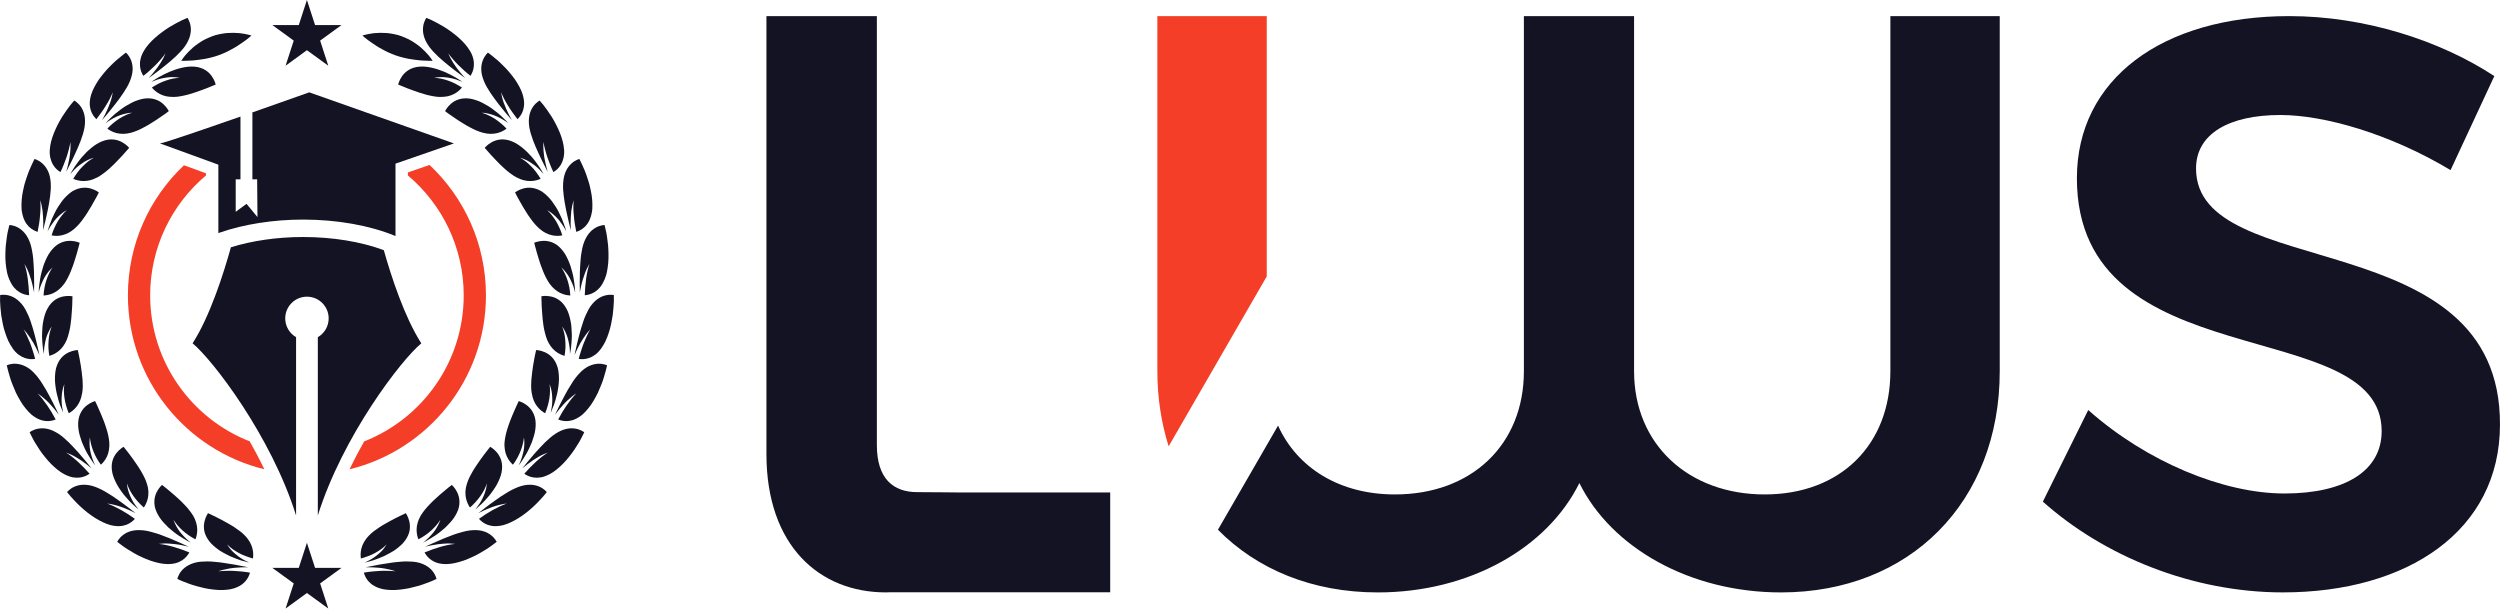 <svg xmlns="http://www.w3.org/2000/svg" id="Layer_2" data-name="Layer 2" width="846.06" height="205.94" viewBox="0 0 846.06 205.94"><defs><style>      .cls-1 {        fill: #f43e28;      }      .cls-2 {        fill: #131323;      }    </style></defs><g id="Layer_1-2" data-name="Layer 1"><g><g><g><path class="cls-2" d="m135.97,12.29c.85.32,1.66.68,2.43,1.06.39.19.75.4,1.11.62.35.22.69.44,1.03.67.66.45,1.27.91,1.82,1.37.54.48,1.03.94,1.47,1.38.87.88,1.53,1.66,1.95,2.26.43.58.64.93.64.93,0,0-.41.02-1.12,0-.7-.03-1.73-.04-2.93-.13-.6-.05-1.24-.12-1.92-.22-.68-.08-1.4-.18-2.14-.32-.37-.07-.74-.15-1.12-.24-.38-.09-.76-.19-1.15-.28-.78-.19-1.57-.43-2.36-.73-.78-.31-1.56-.59-2.28-.93-.73-.33-1.42-.71-2.07-1.07-1.33-.69-2.49-1.47-3.48-2.16-1.99-1.33-3.21-2.48-3.21-2.48,0,0,1.55-.51,4.03-.81,1.23-.12,2.69-.14,4.29-.03.79.07,1.61.21,2.45.38.84.18,1.71.38,2.56.72Z"></path><g><path class="cls-2" d="m148.84,32.81c1,.01,1.87-.06,2.67-.23.79-.17,1.5-.44,2.12-.76,1.24-.64,2.13-1.48,2.71-2.2-1.53-.96-3.09-1.81-4.71-2.34-.8-.27-1.59-.52-2.38-.67-.79-.15-1.57-.24-2.31-.27.49-.1,1.02-.17,1.58-.21.61-.04,1.26-.06,1.9,0,.64.06,1.31.15,1.98.28.67.14,1.38.29,2.05.52.68.23,1.37.49,2.06.78-.55-.37-1.37-.93-2.4-1.54-1.05-.57-2.27-1.24-3.61-1.82-2.7-1.14-5.82-2-8.45-1.8-3.18.22-4.99,1.82-6.01,3.27-1.02,1.46-1.29,2.8-1.29,2.8,0,0,.52.24,1.4.57.86.37,2.07.86,3.46,1.35,1.36.54,2.95,1.01,4.52,1.48.79.22,1.61.38,2.39.53.78.15,1.57.25,2.33.26Z"></path><path class="cls-2" d="m159.05,17.2c.6.98.94,1.93,1.14,2.8.2.87.24,1.66.17,2.37-.12,1.42-.65,2.53-1.14,3.3-1.51-1.16-2.88-2.46-4.17-3.71-.64-.63-1.23-1.32-1.8-1.96-.57-.65-1.09-1.31-1.56-1.98.19.5.43,1.01.7,1.54.3.58.65,1.13,1.01,1.73.36.59.76,1.17,1.18,1.74.42.58.89,1.12,1.36,1.71.47.58.96,1.15,1.48,1.71-.55-.39-1.36-1-2.32-1.74-.99-.71-2.1-1.6-3.27-2.54-2.35-1.87-4.86-4.07-6.54-6.31-2.02-2.74-2.34-5.15-2.08-6.93.25-1.78,1.08-2.89,1.08-2.89,0,0,.7.28,1.82.79,1.11.54,2.62,1.33,4.26,2.32,3.25,2.04,6.9,4.98,8.68,8.08Z"></path></g><g><path class="cls-2" d="m163.41,44.92c3.81,1.03,6.55-.24,8.01-1.39-1.21-1.33-2.64-2.43-4.03-3.38-.72-.45-1.46-.84-2.18-1.18-.73-.33-1.44-.62-2.18-.81.51,0,1.04.05,1.58.16,1.19.22,2.46.6,3.72,1.17.62.29,1.24.62,1.87.99.62.37,1.26.76,1.84,1.22-.42-.51-1.13-1.21-2-2.03-.44-.41-.9-.86-1.43-1.29-.53-.43-1.09-.87-1.68-1.31-1.15-.89-2.49-1.67-3.81-2.34-.65-.34-1.34-.61-2.02-.83-.67-.23-1.34-.4-1.98-.51-.78-.14-1.52-.14-2.18-.09-.67.06-1.27.19-1.81.37-1.09.36-1.94.93-2.6,1.51-1.33,1.19-1.9,2.43-1.9,2.43,0,0,.12.08.32.25.21.16.51.39.89.66.38.27.84.6,1.37.94.52.35,1.08.76,1.7,1.16,1.26.78,2.61,1.7,4.09,2.45.73.39,1.45.77,2.19,1.08.74.31,1.5.57,2.22.78Z"></path><path class="cls-2" d="m176.9,32.05c1.35,4.42-.46,7.02-1.77,8.29-1.15-1.52-2.28-3.01-3.2-4.58-.48-.77-.93-1.53-1.32-2.3-.4-.77-.73-1.55-1.05-2.29.08.52.2,1.07.34,1.66.3,1.28.78,2.56,1.35,3.87.27.66.58,1.33.91,1.99.33.66.71,1.31,1.07,1.99-.42-.53-1.11-1.27-1.88-2.21-.38-.47-.8-.99-1.24-1.53-.45-.53-.9-1.1-1.36-1.7-.9-1.21-1.89-2.44-2.73-3.75-.42-.66-.84-1.3-1.21-1.94-.37-.65-.7-1.3-.97-1.95-.32-.8-.58-1.51-.73-2.2-.16-.69-.23-1.34-.24-1.94-.02-1.21.21-2.25.55-3.09.65-1.67,1.71-2.56,1.71-2.56,0,0,.16.1.43.31.27.21.66.51,1.14.9.48.38,1.04.85,1.67,1.38.62.53,1.26,1.17,1.94,1.84,1.38,1.32,2.74,2.97,3.95,4.63.59.85,1.11,1.73,1.57,2.6.46.87.84,1.72,1.09,2.59Z"></path></g><g><path class="cls-2" d="m174.83,60.04c.44.23.88.42,1.29.58.41.17.81.29,1.21.39.79.2,1.54.27,2.23.26,1.39-.02,2.57-.38,3.41-.76-.94-1.54-1.97-2.99-3.19-4.19-.6-.6-1.19-1.17-1.83-1.66-.65-.48-1.3-.91-1.95-1.27.48.13.99.3,1.5.52.56.24,1.16.51,1.7.85.55.34,1.1.72,1.65,1.14.54.42,1.1.87,1.61,1.38.51.51,1.01,1.05,1.5,1.62-.33-.58-.81-1.45-1.46-2.44-.34-.49-.71-1.02-1.12-1.57-.2-.27-.41-.55-.63-.83-.21-.28-.44-.56-.69-.84-1.92-2.22-4.32-4.37-6.78-5.36-2.95-1.22-5.28-.59-6.84.25-1.56.85-2.4,1.93-2.4,1.93,0,0,.36.45,1,1.14.62.71,1.47,1.69,2.51,2.74.5.54,1.03,1.11,1.61,1.66.29.28.6.55.88.83.29.28.59.56.9.84.61.55,1.27,1.05,1.91,1.53.64.48,1.29.92,1.97,1.27Z"></path><path class="cls-2" d="m190.9,50.57c.04.58.06,1.1,0,1.61-.04.5-.12.97-.23,1.41-.21.86-.52,1.59-.89,2.2-.74,1.22-1.7,1.98-2.49,2.45-.84-1.7-1.49-3.48-2.1-5.18-.29-.86-.52-1.72-.74-2.55-.22-.83-.4-1.66-.52-2.46-.05.54-.07,1.1-.05,1.69,0,.65.08,1.3.14,1.99.06.69.16,1.38.29,2.09.12.71.3,1.4.46,2.13.16.73.35,1.46.57,2.19-.32-.59-.77-1.5-1.31-2.59-.28-.54-.58-1.13-.88-1.76-.15-.31-.3-.64-.45-.97-.15-.33-.3-.67-.47-1.01-1.27-2.72-2.55-5.81-3.06-8.55-.59-3.35.19-5.65,1.21-7.13,1.02-1.48,2.25-2.1,2.25-2.1,0,0,.5.56,1.28,1.51.76.97,1.75,2.36,2.79,3.96,2,3.26,3.98,7.52,4.19,11.09Z"></path></g><g><path class="cls-2" d="m182.49,77.34c1.45,1.31,2.98,1.98,4.32,2.28,1.34.31,2.56.22,3.47.04-.13-.43-.26-.86-.41-1.28-.16-.41-.34-.83-.52-1.23-.36-.8-.75-1.58-1.18-2.31-.45-.72-.93-1.4-1.43-2.02-.25-.31-.5-.61-.76-.9-.26-.28-.55-.54-.83-.79.45.23.92.51,1.36.84.97.73,1.92,1.64,2.81,2.7.84,1.08,1.64,2.3,2.33,3.63-.16-.64-.49-1.58-.89-2.71-.38-1.13-.96-2.4-1.62-3.71-.17-.32-.34-.65-.51-.98-.18-.33-.39-.64-.58-.96-.41-.64-.83-1.26-1.27-1.85-.43-.59-.94-1.14-1.44-1.64-.5-.5-1.02-.95-1.55-1.34-.16-.12-.32-.23-.47-.33-.17-.1-.33-.19-.49-.28-.32-.17-.64-.32-.95-.44-.62-.25-1.22-.39-1.79-.47-1.13-.16-2.15-.03-3,.2-1.72.48-2.78,1.33-2.78,1.33,0,0,.07.13.18.36.12.24.29.57.5.99.22.41.49.91.81,1.45.32.54.63,1.16,1.01,1.79.18.32.38.64.59.97.1.16.21.33.31.5.1.17.2.34.31.51.41.68.87,1.37,1.36,2.03.25.33.48.67.72.99.24.32.5.64.76.95.51.61,1.1,1.17,1.64,1.68Z"></path><path class="cls-2" d="m200.3,71.83c-.4,2.29-1.26,3.8-2.27,4.82-1.02,1.02-2.13,1.54-3.01,1.82-.09-.46-.17-.93-.25-1.4-.09-.46-.18-.92-.25-1.38-.15-.92-.25-1.84-.32-2.75-.1-.9-.16-1.78-.16-2.65,0-.44,0-.86.02-1.28.02-.42.02-.83.06-1.24-.16.51-.29,1.05-.43,1.63-.29,1.28-.46,2.64-.51,4.07-.11,1.43-.08,2.92,0,4.44-.16-.66-.44-1.63-.7-2.82-.25-1.19-.61-2.57-.9-4.05-.07-.37-.14-.74-.21-1.12-.07-.38-.15-.76-.22-1.14-.14-.76-.26-1.54-.35-2.31-.08-.78-.18-1.53-.22-2.28-.04-.74-.05-1.48,0-2.18.01-.21.03-.42.06-.62.02-.2.04-.4.06-.59.05-.38.12-.74.2-1.09.16-.69.38-1.3.64-1.85.52-1.1,1.19-1.92,1.86-2.53,1.32-1.21,2.67-1.53,2.67-1.53,0,0,.1.16.24.47.15.31.37.75.63,1.31.26.56.56,1.23.88,1.98.32.75.61,1.61.92,2.52.15.45.31.92.45,1.4.07.24.15.48.22.72.06.24.12.49.19.74.24,1,.45,2.03.62,3.05.09.51.14,1.02.18,1.53.04.51.07,1.01.08,1.5.01.99,0,1.92-.17,2.81Z"></path></g><g><path class="cls-2" d="m185.95,95.95c.57.8,1.19,1.46,1.82,1.98.61.53,1.24.93,1.86,1.23,1.25.61,2.46.8,3.38.84-.19-3.6-1.36-7.03-3.03-9.49.37.33.74.71,1.1,1.13.79.93,1.55,2.03,2.12,3.27.58,1.24,1.13,2.61,1.44,4.07,0-.33-.03-.74-.05-1.22-.04-.48-.11-1.02-.18-1.62-.16-1.18-.34-2.56-.73-3.98-.18-.71-.38-1.43-.61-2.14-.23-.71-.53-1.41-.83-2.09-.3-.68-.63-1.33-.99-1.93-.38-.6-.8-1.16-1.23-1.66-.52-.6-1.06-1.08-1.59-1.47-.54-.38-1.11-.66-1.64-.87-1.08-.41-2.1-.52-2.99-.49-1.77.07-3.01.66-3.01.66,0,0,.12.56.38,1.46.06.22.13.47.21.74.07.27.14.56.22.86.16.6.36,1.27.59,1.97.12.35.22.71.34,1.08.11.37.23.74.36,1.12.25.76.58,1.52.86,2.29.3.76.63,1.51,1.01,2.23.1.18.19.35.29.53.09.18.19.35.28.52.2.34.4.66.62.97Z"></path><path class="cls-2" d="m204.55,94.67c-.45,1.07-.96,1.92-1.52,2.6-.58.68-1.19,1.19-1.8,1.57-1.22.76-2.41,1.01-3.33,1.08.14-3.8.55-7.51,1.58-10.62-.28.46-.56.96-.81,1.49-.57,1.17-1,2.46-1.44,3.84-.43,1.37-.7,2.82-1.01,4.32,0-.34,0-.76,0-1.24,0-.49-.02-1.05-.03-1.66-.01-1.22.04-2.64.06-4.14.02-.75.06-1.53.12-2.3.05-.78.08-1.56.17-2.33.08-.77.19-1.54.34-2.28.12-.73.27-1.44.47-2.12.24-.82.54-1.54.87-2.17.32-.63.66-1.18,1.04-1.65.74-.94,1.58-1.59,2.37-2.03,1.57-.87,2.96-.88,2.96-.88,0,0,.2.73.46,1.93.07.3.14.63.21.99.06.36.12.74.18,1.15.12.81.24,1.71.34,2.66.06.47.08.96.1,1.47.02.5.04,1.01.05,1.52,0,1.03.02,2.07-.09,3.1-.1,1.03-.24,2.05-.43,3.01-.05.24-.1.48-.16.71-.06.23-.13.46-.2.69-.14.45-.3.88-.47,1.29Z"></path></g><g><path class="cls-2" d="m185.1,114.89c.79,1.83,1.76,3.09,2.86,3.96,1.08.87,2.22,1.34,3.11,1.58.14-.89.23-1.78.29-2.66.05-.88,0-1.75-.06-2.6-.1-1.69-.51-3.28-1.04-4.67.29.41.57.86.83,1.36.29.54.55,1.13.78,1.74.21.61.39,1.26.54,1.93.15.67.28,1.37.37,2.09.07.71.1,1.45.11,2.2.06-.32.14-.73.22-1.21.04-.24.08-.49.12-.76.04-.27.06-.56.09-.85.06-.6.11-1.24.15-1.92.04-.68.08-1.39.04-2.13-.02-.73-.06-1.48-.12-2.23-.04-.38-.07-.75-.12-1.12-.06-.37-.13-.74-.2-1.11-.31-1.46-.7-2.84-1.35-4-.77-1.41-1.66-2.37-2.61-3.02-.96-.65-1.94-.99-2.81-1.16-1.74-.34-3.08-.05-3.08-.05,0,0,0,.57.05,1.52,0,.94.06,2.25.18,3.72.03.74.09,1.51.18,2.31.04.4.1.8.15,1.21.04.4.1.81.15,1.22.12.81.29,1.62.5,2.4.18.78.41,1.53.7,2.24Z"></path><path class="cls-2" d="m203.51,117.85c-.67.94-1.35,1.66-2.08,2.19-.72.53-1.42.89-2.1,1.12-1.35.47-2.57.44-3.48.3.23-.92.49-1.83.8-2.72.29-.89.56-1.77.9-2.61.69-1.68,1.38-3.27,2.23-4.67-.38.38-.75.8-1.12,1.27-.4.51-.79,1.05-1.16,1.62-.39.57-.76,1.17-1.11,1.79-.35.62-.68,1.27-1,1.94-.34.66-.67,1.35-.97,2.05.07-.33.16-.74.27-1.22.06-.24.12-.49.19-.76.07-.27.12-.56.18-.85.13-.59.28-1.24.45-1.91.17-.67.37-1.38.54-2.11.18-.73.39-1.47.62-2.22l.36-1.12c.11-.37.23-.74.35-1.11.49-1.47,1.13-2.88,1.78-4.09.82-1.48,1.79-2.53,2.73-3.28.93-.75,1.89-1.19,2.76-1.43,1.73-.49,3.08-.18,3.08-.18,0,0,.03.75.02,1.98-.06,1.22-.15,2.93-.39,4.82-.15.95-.32,1.94-.53,2.94-.11.5-.21,1.01-.35,1.51-.14.5-.29,1-.45,1.49-.32.98-.68,1.94-1.09,2.83-.44.89-.91,1.71-1.43,2.43Z"></path></g><g><path class="cls-2" d="m179.97,133.1c.28,1.93,1,3.41,1.87,4.51.86,1.1,1.84,1.81,2.65,2.25,1.37-3.34,1.96-6.88,1.48-9.85.19.46.37.97.51,1.51.31,1.19.42,2.48.43,3.87.01.7-.06,1.39-.15,2.11-.09.71-.21,1.44-.36,2.18.26-.61.64-1.53,1.05-2.65.22-.56.4-1.18.58-1.83.18-.66.37-1.35.54-2.06.09-.35.16-.72.21-1.09.06-.37.12-.74.17-1.11.1-.74.18-1.49.21-2.23.02-1.5-.08-2.93-.4-4.2-.87-3.1-2.69-4.56-4.34-5.3-1.63-.73-2.99-.74-2.99-.74,0,0-.03.14-.08.39-.04.26-.14.62-.24,1.08-.1.46-.21,1.01-.32,1.62-.05.31-.1.64-.16.98-.07.34-.13.69-.2,1.05-.12.72-.24,1.5-.32,2.3-.12.79-.21,1.6-.27,2.42-.03.41-.04.82-.06,1.23-.02.4-.03.81-.03,1.21,0,.8.07,1.59.2,2.35Z"></path><path class="cls-2" d="m197.2,140.22c-1.77,1.51-3.42,2.11-4.83,2.26-1.41.15-2.62-.17-3.47-.52,1.76-3.37,3.88-6.47,6.12-8.82-.45.29-.91.61-1.36.98-1.02.81-2.05,1.74-3,2.8-.46.53-.97,1.07-1.44,1.65-.48.57-.94,1.17-1.38,1.78.28-.61.71-1.53,1.26-2.61.29-.54.57-1.14.88-1.76.31-.62.65-1.27,1.02-1.93.19-.33.37-.67.54-1,.18-.34.37-.68.56-1.02.38-.68.8-1.35,1.22-2,.8-1.32,1.7-2.55,2.67-3.58,2.25-2.51,4.64-3.26,6.41-3.35,1.79-.09,3.03.53,3.03.53,0,0-.04.18-.1.52-.06.34-.19.81-.35,1.41-.16.59-.36,1.3-.6,2.08-.12.39-.24.8-.39,1.23-.15.42-.32.86-.49,1.3-.35.89-.74,1.82-1.16,2.76-.46.92-.96,1.84-1.49,2.73-.27.44-.53.88-.82,1.3-.3.41-.6.82-.91,1.2-.62.77-1.26,1.47-1.92,2.06Z"></path></g><g><path class="cls-2" d="m170.75,149.64c-.08.98-.01,1.88.13,2.69.13.8.36,1.51.65,2.14.58,1.26,1.38,2.19,2.07,2.8,2.15-2.9,3.43-6.28,3.72-9.23.08.49.12,1.02.13,1.57,0,.61-.02,1.25-.09,1.9-.04.32-.08.66-.14.98-.07.32-.14.65-.23.99-.34,1.33-.8,2.72-1.48,4.05.2-.26.45-.59.74-.98.28-.39.57-.85.89-1.36.32-.51.66-1.06,1-1.64.18-.29.34-.6.5-.92.16-.32.32-.64.48-.97.31-.66.62-1.34.9-2.04.26-.71.49-1.43.69-2.14.42-1.41.61-2.87.58-4.18-.02-1.58-.45-2.87-1.01-3.87-.56-1.01-1.28-1.74-1.98-2.28-1.4-1.08-2.74-1.41-2.74-1.41,0,0-.26.51-.65,1.36-.1.21-.2.45-.31.7-.05.13-.11.26-.17.4-.06.13-.13.27-.19.41-.26.57-.54,1.2-.82,1.89-.26.69-.57,1.4-.86,2.15-.14.37-.28.76-.41,1.14-.13.39-.25.78-.38,1.17-.52,1.55-.87,3.18-1.01,4.68Z"></path><path class="cls-2" d="m185.9,160.52c-1.02.53-1.96.86-2.83,1.03-.88.15-1.68.15-2.39.06-1.42-.19-2.5-.76-3.25-1.29,2.53-2.83,5.21-5.44,7.99-7.17-.51.17-1.04.38-1.58.63-.59.27-1.18.58-1.77.93-.3.17-.58.36-.88.54-.3.18-.6.37-.9.57-1.2.79-2.34,1.73-3.54,2.69.21-.26.48-.59.79-.96.32-.38.65-.82,1.04-1.29.39-.47.81-.98,1.27-1.5.23-.26.46-.53.69-.81.23-.28.47-.56.72-.84.5-.57,1.02-1.14,1.56-1.7.52-.57,1.06-1.14,1.62-1.68,1.14-1.07,2.25-2.09,3.42-2.87,1.44-.93,2.71-1.48,3.9-1.73,1.18-.25,2.24-.21,3.13-.04,1.77.33,2.83,1.21,2.83,1.21,0,0-.31.68-.88,1.77-.14.27-.3.57-.47.89-.09.16-.18.32-.27.49-.1.17-.2.34-.31.51-.43.7-.91,1.46-1.44,2.26-.52.8-1.14,1.6-1.78,2.4-.32.4-.66.8-.99,1.19-.34.39-.68.78-1.06,1.14-1.47,1.46-3.01,2.77-4.61,3.58Z"></path></g><g><path class="cls-2" d="m158.02,163.68c-.61,1.87-.62,3.5-.34,4.87.29,1.37.84,2.44,1.38,3.2,2.71-2.39,4.81-5.29,5.71-8.17-.04.5-.11,1.03-.22,1.58-.12.62-.31,1.21-.53,1.82-.23.61-.49,1.22-.8,1.84-.3.63-.66,1.23-1.06,1.82-.4.6-.83,1.2-1.3,1.79.5-.43,1.25-1.09,2.12-1.9.44-.4.87-.88,1.34-1.39.46-.5.93-1.04,1.4-1.6.46-.57.89-1.19,1.32-1.8.42-.62.84-1.25,1.18-1.91.35-.66.66-1.33.92-1.98.26-.66.48-1.3.6-1.96.31-1.58.22-2.9-.09-3.99-.32-1.11-.86-1.99-1.42-2.69-1.12-1.38-2.34-2-2.34-2,0,0-.36.45-.94,1.19-.3.37-.64.81-1.02,1.31-.37.51-.77,1.08-1.22,1.66-.44.59-.89,1.23-1.32,1.91-.44.67-.91,1.34-1.32,2.05-.21.36-.41.72-.6,1.08-.2.36-.39.71-.57,1.07-.35.72-.65,1.45-.87,2.19Z"></path><path class="cls-2" d="m170.3,177.72c-4.5,1.12-6.97-.75-8.2-2.13,3.06-2.24,6.35-4.07,9.39-5.18-.53.06-1.09.14-1.66.27-.62.14-1.29.29-1.94.49-.66.19-1.32.42-1.98.68-.65.27-1.34.54-2.02.84-.68.3-1.36.63-2.03.98.52-.43,1.31-1.06,2.29-1.78.5-.35,1.01-.77,1.57-1.19.56-.42,1.15-.84,1.77-1.27.62-.43,1.23-.89,1.88-1.32.64-.44,1.32-.84,1.98-1.25.65-.41,1.32-.79,1.99-1.13.67-.34,1.35-.62,1.99-.89,1.57-.61,2.98-.82,4.2-.79,1.2.03,2.22.29,3.04.66,1.64.73,2.48,1.83,2.48,1.83,0,0-.11.15-.33.41-.21.27-.51.66-.93,1.12-.41.45-.91,1-1.47,1.59-.57.59-1.19,1.24-1.91,1.88-2.79,2.61-6.68,5.27-10.1,6.18Z"></path></g><g><path class="cls-2" d="m142.42,174.42c-.5.85-.85,1.68-1.07,2.47-.23.77-.34,1.51-.36,2.2-.04,1.39.27,2.57.61,3.43,3.21-1.64,5.86-4.1,7.43-6.62-.15.47-.34.96-.59,1.47-.26.55-.57,1.1-.93,1.66-.18.27-.36.56-.56.82-.2.26-.42.53-.64.79-.89,1.03-1.92,2.09-3.13,2.97.3-.14.67-.33,1.09-.55.43-.22.89-.51,1.4-.82.51-.31,1.06-.65,1.63-1.02.57-.36,1.13-.82,1.71-1.26.57-.45,1.15-.93,1.71-1.43.54-.52,1.07-1.07,1.57-1.62,1.01-1.08,1.82-2.3,2.38-3.49.69-1.43.87-2.77.81-3.91-.06-1.15-.38-2.13-.76-2.92-.78-1.59-1.82-2.48-1.82-2.48,0,0-.46.33-1.19.93-.37.29-.78.67-1.28,1.06-.49.39-1.02.84-1.57,1.33-.28.24-.55.51-.84.76-.29.25-.59.51-.88.79-.29.27-.59.55-.88.84-.29.29-.57.6-.86.88-1.15,1.16-2.19,2.46-2.98,3.74Z"></path><path class="cls-2" d="m151.18,190.89c-1.16.03-2.14-.1-2.99-.33-.86-.25-1.57-.6-2.17-1-1.19-.8-1.91-1.8-2.34-2.61,3.53-1.42,7.08-2.56,10.35-2.88-.53-.07-1.1-.12-1.7-.14-.65-.02-1.32,0-2,.05-.34.02-.68.06-1.03.09-.35.03-.71.06-1.06.11-1.43.17-2.86.51-4.36.84.3-.14.69-.31,1.14-.51.44-.2.95-.44,1.5-.69.55-.25,1.16-.52,1.8-.78.65-.26,1.3-.58,2-.86.7-.29,1.42-.56,2.15-.83.72-.29,1.45-.56,2.19-.79,1.49-.46,2.94-.87,4.34-1.05,1.7-.2,3.09-.12,4.26.18,1.17.3,2.1.8,2.82,1.35,1.44,1.08,2,2.34,2,2.34,0,0-.59.47-1.58,1.19-.5.35-1.08.8-1.78,1.23-.69.44-1.47.91-2.3,1.38-.42.23-.84.49-1.29.71-.45.22-.91.44-1.38.66-.47.21-.94.42-1.42.62-.48.2-.95.4-1.45.56-1.97.66-3.93,1.15-5.72,1.17Z"></path></g><g><path class="cls-2" d="m124.8,181.31c-.17.18-.33.36-.48.54-.15.18-.3.35-.43.53-.27.35-.5.7-.7,1.06-.4.71-.68,1.41-.86,2.08-.36,1.35-.33,2.58-.19,3.49.87-.24,1.72-.53,2.54-.84.41-.16.82-.31,1.21-.5.39-.19.77-.39,1.14-.59.74-.41,1.44-.85,2.09-1.31.64-.49,1.23-1.01,1.75-1.54-.26.44-.56.87-.9,1.32-.19.24-.39.49-.6.72-.22.23-.44.45-.68.67-.47.44-.99.87-1.54,1.29-1.1.86-2.37,1.53-3.73,2.18.64-.16,1.61-.4,2.75-.74,1.13-.38,2.44-.88,3.77-1.46.66-.32,1.33-.67,1.98-1.03.33-.18.65-.37.97-.56l.48-.29.46-.32c.6-.44,1.18-.89,1.7-1.37.53-.47,1.01-.95,1.4-1.49.98-1.28,1.48-2.49,1.69-3.61.2-1.14.11-2.18-.08-3.04-.4-1.74-1.21-2.83-1.21-2.83,0,0-.13.06-.36.17-.24.11-.57.29-1,.48-.43.19-.93.43-1.49.72-.56.28-1.17.63-1.83.94-.66.34-1.34.71-2.03,1.12-.34.21-.7.41-1.05.61-.35.21-.7.42-1.04.64-1.37.93-2.71,1.85-3.75,2.98Z"></path><path class="cls-2" d="m129.53,199.35c-.28-.05-.55-.12-.81-.19-.26-.08-.51-.16-.74-.25-.47-.18-.9-.38-1.29-.6-.78-.43-1.39-.93-1.87-1.45-.97-1.04-1.44-2.17-1.68-3.06.93-.17,1.87-.3,2.8-.39.46-.05.93-.08,1.39-.11.46-.04.91-.08,1.36-.1.9-.05,1.79-.05,2.66-.01.86.01,1.7.06,2.51.16-.5-.19-1.04-.36-1.61-.5-.31-.08-.64-.15-.96-.21-.33-.08-.66-.14-1-.21-.68-.12-1.37-.22-2.08-.28-1.41-.1-2.92-.22-4.44-.18.66-.14,1.65-.35,2.85-.55,1.19-.25,2.59-.51,4.08-.71.74-.13,1.5-.25,2.27-.35.39-.05.78-.09,1.16-.13l.59-.05.58-.06c.77-.08,1.54-.12,2.29-.12.75,0,1.49.04,2.18.09,1.69.15,3.04.59,4.11,1.16,1.06.55,1.86,1.24,2.43,1.93,1.15,1.38,1.41,2.74,1.41,2.74,0,0-.17.08-.48.23-.31.14-.75.37-1.32.59-.57.23-1.26.49-2.03.77-.77.27-1.62.59-2.55.83-.92.26-1.9.51-2.91.73-.5.12-1.01.2-1.53.27-.51.08-1.03.14-1.55.2-2.05.25-4.1.17-5.83-.16Z"></path></g></g><g><path class="cls-2" d="m71.77,12.29c-.85.32-1.66.68-2.43,1.06-.39.19-.75.4-1.11.62-.35.22-.69.44-1.02.67-.66.45-1.27.91-1.82,1.37-.55.48-1.04.94-1.47,1.38-.87.88-1.53,1.66-1.95,2.26-.43.58-.64.93-.64.93,0,0,.41.02,1.12,0,.7-.03,1.73-.04,2.93-.13.6-.05,1.24-.12,1.92-.22.68-.08,1.4-.18,2.14-.32.37-.07.74-.15,1.12-.24.38-.09.76-.19,1.15-.28.78-.19,1.57-.43,2.36-.73.78-.31,1.56-.59,2.28-.93.73-.33,1.42-.71,2.07-1.07,1.33-.69,2.49-1.47,3.48-2.16,1.99-1.33,3.2-2.48,3.2-2.48,0,0-1.55-.51-4.03-.81-1.23-.12-2.69-.14-4.29-.03-.79.07-1.61.21-2.46.38-.84.18-1.71.38-2.56.72Z"></path><g><path class="cls-2" d="m58.9,32.81c-1,.01-1.87-.06-2.67-.23-.79-.17-1.5-.44-2.12-.76-1.24-.64-2.13-1.48-2.71-2.2,1.53-.96,3.09-1.81,4.71-2.34.8-.27,1.59-.52,2.38-.67.79-.15,1.57-.24,2.31-.27-.49-.1-1.02-.17-1.58-.21-.61-.04-1.26-.06-1.9,0-.64.06-1.31.15-1.98.28-.67.14-1.38.29-2.05.52-.68.23-1.37.49-2.07.78.55-.37,1.37-.93,2.4-1.54,1.05-.57,2.27-1.24,3.62-1.82,2.7-1.14,5.82-2,8.45-1.8,3.18.22,4.99,1.82,6.01,3.27,1.02,1.46,1.29,2.8,1.29,2.8,0,0-.52.24-1.4.57-.86.37-2.07.86-3.46,1.35-1.36.54-2.95,1.01-4.52,1.48-.79.22-1.61.38-2.39.53-.78.15-1.57.25-2.33.26Z"></path><path class="cls-2" d="m48.7,17.2c-.6.98-.94,1.93-1.14,2.8-.2.87-.24,1.66-.18,2.37.12,1.42.65,2.53,1.14,3.3,1.51-1.16,2.88-2.46,4.17-3.71.64-.63,1.23-1.32,1.8-1.96.57-.65,1.09-1.31,1.55-1.98-.19.5-.43,1.01-.7,1.54-.3.58-.65,1.13-1.01,1.73-.36.59-.76,1.17-1.18,1.74-.42.58-.89,1.12-1.36,1.71-.47.58-.96,1.15-1.48,1.71.55-.39,1.36-1,2.32-1.74.99-.71,2.1-1.6,3.27-2.54,2.35-1.87,4.86-4.07,6.54-6.31,2.01-2.74,2.34-5.15,2.08-6.93-.25-1.78-1.09-2.89-1.08-2.89,0,0-.7.28-1.82.79-1.11.54-2.62,1.33-4.26,2.32-3.25,2.04-6.9,4.98-8.68,8.08Z"></path></g><g><path class="cls-2" d="m44.34,44.92c-3.81,1.03-6.55-.24-8.01-1.39,1.21-1.33,2.64-2.43,4.03-3.38.72-.45,1.46-.84,2.18-1.18.73-.33,1.44-.62,2.18-.81-.51,0-1.04.05-1.58.16-1.2.22-2.46.6-3.72,1.17-.62.29-1.24.62-1.86.99-.62.37-1.26.76-1.84,1.22.42-.51,1.14-1.21,2-2.03.44-.41.9-.86,1.43-1.29.53-.43,1.09-.87,1.68-1.31,1.15-.89,2.49-1.67,3.81-2.34.65-.34,1.34-.61,2.01-.83.68-.23,1.34-.4,1.98-.51.77-.14,1.52-.14,2.18-.09.67.06,1.27.19,1.81.37,1.09.36,1.94.93,2.6,1.51,1.33,1.19,1.9,2.43,1.9,2.43,0,0-.12.08-.32.25-.21.16-.51.39-.89.66-.38.27-.84.6-1.37.94-.52.35-1.08.76-1.7,1.16-1.26.78-2.61,1.7-4.09,2.45-.73.39-1.44.77-2.19,1.08-.75.31-1.5.57-2.22.78Z"></path><path class="cls-2" d="m30.85,32.05c-1.35,4.42.46,7.02,1.77,8.29,1.15-1.52,2.28-3.01,3.2-4.58.48-.77.93-1.53,1.32-2.3.4-.77.73-1.55,1.05-2.29-.08.52-.2,1.07-.34,1.66-.3,1.28-.78,2.56-1.35,3.87-.27.66-.58,1.33-.91,1.99-.33.66-.71,1.31-1.07,1.99.42-.53,1.11-1.27,1.88-2.21.38-.47.8-.99,1.24-1.53.45-.53.91-1.1,1.36-1.7.9-1.21,1.89-2.44,2.73-3.75.41-.66.84-1.3,1.21-1.94.37-.65.7-1.3.97-1.95.32-.8.58-1.51.73-2.2.16-.69.24-1.34.25-1.94.02-1.21-.21-2.25-.55-3.09-.65-1.67-1.72-2.56-1.72-2.56,0,0-.16.1-.43.31-.27.21-.66.51-1.14.9-.48.38-1.04.85-1.67,1.38-.62.53-1.26,1.17-1.94,1.84-1.37,1.32-2.73,2.97-3.94,4.63-.59.85-1.11,1.73-1.57,2.6-.46.87-.84,1.72-1.09,2.59Z"></path></g><g><path class="cls-2" d="m32.92,60.04c-.44.23-.88.42-1.29.58-.41.17-.81.29-1.21.39-.79.2-1.54.27-2.23.26-1.39-.02-2.57-.38-3.41-.76.94-1.54,1.97-2.99,3.19-4.19.6-.6,1.19-1.17,1.83-1.66.65-.48,1.3-.91,1.95-1.27-.48.13-.99.3-1.5.52-.56.24-1.16.51-1.7.85-.55.34-1.1.72-1.65,1.14-.54.42-1.1.87-1.61,1.38-.51.51-1.01,1.05-1.5,1.62.32-.58.81-1.45,1.46-2.44.34-.49.71-1.02,1.12-1.57.21-.27.42-.55.63-.83.21-.28.44-.56.69-.84,1.91-2.22,4.32-4.37,6.78-5.36,2.95-1.22,5.28-.59,6.84.25,1.56.85,2.4,1.93,2.4,1.93,0,0-.36.45-1,1.14-.62.71-1.47,1.69-2.51,2.74-.49.54-1.04,1.11-1.61,1.66-.29.28-.6.55-.88.83-.29.28-.59.56-.9.84-.61.55-1.27,1.05-1.91,1.53-.64.48-1.3.92-1.97,1.27Z"></path><path class="cls-2" d="m16.85,50.57c-.04.58-.06,1.1,0,1.61.04.5.12.97.23,1.41.21.86.52,1.59.89,2.2.74,1.22,1.7,1.98,2.49,2.45.84-1.7,1.49-3.48,2.1-5.18.29-.86.52-1.72.74-2.55.22-.83.4-1.66.52-2.46.04.54.06,1.1.05,1.69,0,.65-.08,1.3-.14,1.99-.06.69-.16,1.38-.29,2.09-.12.71-.3,1.4-.46,2.13-.16.73-.35,1.46-.57,2.19.32-.59.77-1.5,1.31-2.59.28-.54.58-1.13.88-1.76.15-.31.3-.64.45-.97.15-.33.3-.67.47-1.01,1.27-2.72,2.55-5.81,3.06-8.55.58-3.35-.19-5.65-1.21-7.13-1.02-1.48-2.26-2.1-2.26-2.1,0,0-.5.56-1.28,1.51-.76.97-1.75,2.36-2.78,3.96-2,3.26-3.98,7.52-4.19,11.09Z"></path></g><g><path class="cls-2" d="m25.26,77.34c-1.45,1.31-2.98,1.98-4.32,2.28-1.34.31-2.56.22-3.47.04.13-.43.26-.86.41-1.28.16-.41.34-.83.52-1.23.36-.8.75-1.58,1.18-2.31.45-.72.93-1.4,1.43-2.02.25-.31.5-.61.76-.9.26-.28.55-.54.83-.79-.45.23-.92.51-1.36.84-.97.73-1.92,1.64-2.81,2.7-.83,1.08-1.64,2.3-2.33,3.63.17-.64.49-1.58.89-2.71.38-1.13.96-2.4,1.62-3.71.17-.32.34-.65.51-.98.18-.33.39-.64.58-.96.4-.64.83-1.26,1.27-1.85.43-.59.94-1.14,1.44-1.64.5-.5,1.02-.95,1.54-1.34.16-.12.32-.23.48-.33.17-.1.33-.19.49-.28.32-.17.64-.32.95-.44.62-.25,1.22-.39,1.79-.47,1.14-.16,2.15-.03,3.01.2,1.72.48,2.78,1.33,2.78,1.33,0,0-.07.13-.18.36-.12.24-.29.57-.5.99-.22.41-.49.91-.81,1.45-.32.54-.63,1.16-1.01,1.79-.19.32-.38.64-.59.97-.1.16-.21.33-.31.5-.1.17-.2.34-.3.51-.41.68-.87,1.37-1.36,2.03-.25.33-.48.67-.72.99-.24.32-.5.64-.76.95-.51.61-1.1,1.17-1.65,1.68Z"></path><path class="cls-2" d="m7.45,71.83c.4,2.29,1.25,3.8,2.27,4.82,1.02,1.02,2.13,1.54,3.01,1.82.09-.46.17-.93.25-1.4.09-.46.18-.92.25-1.38.15-.92.25-1.84.32-2.75.1-.9.15-1.78.16-2.65,0-.44,0-.86-.02-1.28-.02-.42-.02-.83-.05-1.24.17.51.29,1.05.43,1.63.29,1.28.45,2.64.51,4.07.11,1.43.08,2.92,0,4.44.16-.66.44-1.63.7-2.82.25-1.19.61-2.57.89-4.05.07-.37.14-.74.21-1.12.07-.38.15-.76.22-1.14.14-.76.26-1.54.35-2.31.08-.78.18-1.53.22-2.28.04-.74.05-1.48,0-2.18-.01-.21-.03-.42-.05-.62-.02-.2-.04-.4-.06-.59-.05-.38-.12-.74-.2-1.09-.16-.69-.38-1.3-.64-1.85-.52-1.1-1.19-1.92-1.86-2.53-1.32-1.21-2.67-1.53-2.67-1.53,0,0-.1.16-.24.47-.15.31-.37.75-.63,1.31-.26.56-.56,1.23-.88,1.98-.32.75-.61,1.61-.92,2.52-.16.45-.31.92-.46,1.4-.07.24-.15.48-.22.72-.06.24-.12.49-.19.74-.24,1-.45,2.03-.62,3.05-.09.51-.14,1.02-.18,1.53-.04.51-.07,1.01-.08,1.5-.01.99,0,1.92.17,2.81Z"></path></g><g><path class="cls-2" d="m21.8,95.95c-.57.8-1.19,1.46-1.82,1.98-.61.53-1.24.93-1.86,1.23-1.25.61-2.46.8-3.38.84.19-3.6,1.36-7.03,3.03-9.49-.37.33-.74.71-1.11,1.13-.79.93-1.55,2.03-2.11,3.27-.58,1.24-1.13,2.61-1.45,4.07.01-.33.03-.74.05-1.22.04-.48.11-1.02.18-1.62.16-1.18.34-2.56.73-3.98.18-.71.38-1.43.61-2.14.23-.71.53-1.41.83-2.09.31-.68.63-1.33.99-1.93.38-.6.8-1.16,1.23-1.66.52-.6,1.06-1.08,1.6-1.47.55-.38,1.11-.66,1.65-.87,1.08-.41,2.1-.52,2.99-.49,1.77.07,3.01.66,3.01.66,0,0-.12.56-.38,1.46-.07.22-.14.47-.21.74-.07.27-.14.56-.22.86-.16.6-.36,1.27-.59,1.97-.12.35-.22.71-.34,1.08-.11.37-.23.74-.36,1.12-.26.76-.58,1.52-.86,2.29-.3.76-.64,1.51-1.01,2.23-.1.18-.2.35-.29.53-.09.18-.18.35-.28.52-.19.34-.4.66-.62.97Z"></path><path class="cls-2" d="m3.2,94.67c.45,1.07.96,1.92,1.52,2.6.58.68,1.19,1.19,1.8,1.57,1.22.76,2.41,1.01,3.33,1.08-.14-3.8-.55-7.51-1.58-10.62.28.46.56.96.81,1.49.57,1.17,1,2.46,1.44,3.84.43,1.37.7,2.82,1.01,4.32,0-.34,0-.76,0-1.24,0-.49.02-1.05.03-1.66.01-1.22-.04-2.64-.06-4.14-.02-.75-.06-1.53-.12-2.3-.05-.78-.08-1.56-.17-2.33-.08-.77-.19-1.54-.34-2.28-.12-.73-.27-1.44-.47-2.12-.24-.82-.53-1.54-.86-2.17-.32-.63-.66-1.18-1.04-1.65-.74-.94-1.58-1.59-2.37-2.03-1.57-.87-2.96-.88-2.96-.88,0,0-.19.73-.46,1.93-.07.3-.14.63-.21.99-.06.36-.12.74-.18,1.15-.12.81-.24,1.71-.34,2.66-.06.47-.08.96-.11,1.47-.02.5-.04,1.01-.05,1.52,0,1.03-.02,2.07.09,3.1.1,1.03.24,2.05.43,3.01.05.24.1.48.16.71.06.23.13.46.2.69.14.45.3.88.47,1.29Z"></path></g><g><path class="cls-2" d="m22.65,114.89c-.79,1.83-1.76,3.09-2.86,3.96-1.08.87-2.22,1.34-3.11,1.58-.14-.89-.23-1.78-.29-2.66-.05-.88,0-1.75.06-2.6.1-1.69.51-3.28,1.04-4.67-.29.41-.57.86-.83,1.36-.29.54-.55,1.13-.78,1.74-.21.61-.39,1.26-.54,1.93-.15.67-.27,1.37-.37,2.09-.07.71-.1,1.45-.12,2.2-.06-.32-.14-.73-.21-1.21-.04-.24-.08-.49-.12-.76-.04-.27-.06-.56-.09-.85-.06-.6-.11-1.24-.15-1.92-.04-.68-.08-1.39-.04-2.13.02-.73.06-1.48.12-2.23.04-.38.07-.75.12-1.12.06-.37.13-.74.2-1.11.31-1.46.69-2.84,1.35-4,.77-1.41,1.66-2.37,2.61-3.01.97-.65,1.94-.99,2.81-1.16,1.74-.34,3.08-.05,3.08-.05,0,0,0,.57-.05,1.52,0,.94-.06,2.25-.18,3.72-.03.74-.09,1.51-.18,2.31-.04.4-.1.8-.15,1.21-.04.4-.09.81-.15,1.22-.12.81-.29,1.62-.5,2.4-.18.78-.41,1.53-.7,2.24Z"></path><path class="cls-2" d="m4.23,117.85c.67.94,1.35,1.66,2.08,2.19.72.53,1.42.89,2.1,1.12,1.35.47,2.57.44,3.48.3-.23-.92-.49-1.83-.79-2.72-.29-.89-.56-1.77-.9-2.61-.69-1.68-1.38-3.27-2.23-4.67.38.38.75.8,1.12,1.27.4.51.79,1.05,1.16,1.62.39.57.76,1.17,1.12,1.79.35.62.68,1.27,1,1.94.34.66.66,1.35.97,2.05-.07-.33-.16-.74-.27-1.22-.06-.24-.12-.49-.18-.76-.06-.27-.12-.56-.18-.85-.13-.59-.28-1.24-.45-1.91-.17-.68-.37-1.38-.54-2.11-.18-.73-.39-1.47-.62-2.22l-.36-1.12c-.11-.37-.23-.74-.35-1.11-.49-1.47-1.13-2.88-1.78-4.09-.82-1.48-1.79-2.53-2.73-3.28-.93-.75-1.89-1.19-2.76-1.43-1.73-.49-3.08-.18-3.08-.18,0,0-.03.75-.02,1.98.06,1.22.15,2.93.39,4.82.15.95.32,1.94.53,2.94.11.5.21,1.01.35,1.51.14.5.29,1,.46,1.49.32.98.68,1.94,1.08,2.83.44.89.91,1.71,1.43,2.44Z"></path></g><g><path class="cls-2" d="m27.78,133.1c-.28,1.93-1,3.41-1.86,4.51-.86,1.1-1.84,1.81-2.65,2.25-1.37-3.34-1.96-6.88-1.48-9.85-.19.46-.37.97-.51,1.51-.31,1.19-.42,2.48-.43,3.87-.01.7.06,1.39.15,2.11.09.71.21,1.44.36,2.18-.26-.61-.64-1.53-1.05-2.65-.22-.56-.4-1.18-.58-1.83-.18-.66-.37-1.35-.53-2.06-.09-.35-.16-.72-.22-1.09-.06-.37-.11-.74-.17-1.11-.1-.74-.18-1.49-.21-2.23-.02-1.5.08-2.93.4-4.2.87-3.1,2.7-4.56,4.34-5.3,1.63-.73,2.99-.74,2.99-.74,0,0,.03.14.08.39.04.26.14.62.24,1.08.1.46.21,1.01.32,1.62.05.31.1.64.16.98.07.34.13.69.2,1.05.12.72.24,1.5.32,2.3.12.79.21,1.6.27,2.42.03.41.04.82.06,1.23.02.4.03.81.03,1.21,0,.8-.07,1.59-.2,2.35Z"></path><path class="cls-2" d="m10.54,140.22c1.77,1.5,3.42,2.11,4.83,2.26,1.41.15,2.62-.17,3.47-.52-1.76-3.37-3.88-6.47-6.12-8.82.45.29.9.61,1.36.98,1.02.81,2.05,1.74,3,2.8.46.53.97,1.07,1.44,1.65.47.57.94,1.17,1.38,1.78-.28-.61-.71-1.53-1.26-2.61-.29-.54-.56-1.14-.88-1.76-.31-.62-.65-1.27-1.02-1.93-.19-.33-.37-.67-.54-1-.18-.34-.36-.68-.56-1.02-.38-.68-.8-1.35-1.22-2-.8-1.32-1.7-2.55-2.67-3.58-2.25-2.51-4.64-3.26-6.41-3.35-1.79-.09-3.03.53-3.03.53,0,0,.04.18.1.52.06.34.19.81.35,1.41.16.59.36,1.3.6,2.08.12.39.24.8.39,1.23.16.42.32.86.49,1.3.35.89.74,1.82,1.16,2.76.46.92.96,1.84,1.49,2.73.27.44.53.88.82,1.3.3.41.6.82.91,1.2.62.77,1.26,1.47,1.92,2.06Z"></path></g><g><path class="cls-2" d="m36.99,149.64c.08.98.01,1.88-.13,2.69-.13.8-.36,1.51-.65,2.14-.58,1.26-1.38,2.19-2.07,2.8-2.15-2.9-3.43-6.28-3.72-9.23-.07.49-.12,1.02-.12,1.57,0,.61.02,1.25.09,1.9.04.32.08.66.14.98.07.32.14.65.22.99.34,1.33.8,2.72,1.49,4.05-.2-.26-.45-.59-.74-.98-.28-.39-.57-.85-.9-1.36-.32-.51-.66-1.06-1-1.64-.17-.29-.34-.6-.5-.92-.16-.32-.32-.64-.48-.97-.31-.66-.62-1.34-.9-2.04-.26-.71-.49-1.43-.69-2.14-.42-1.41-.61-2.87-.58-4.18.02-1.58.45-2.87,1.01-3.87.56-1.01,1.28-1.74,1.98-2.28,1.41-1.08,2.74-1.41,2.74-1.41,0,0,.27.51.66,1.36.09.21.2.45.31.7.05.13.11.26.17.4.06.13.13.27.19.41.26.57.54,1.2.82,1.89.26.69.57,1.4.86,2.15.14.37.28.76.41,1.14.13.39.25.78.38,1.17.52,1.55.87,3.18,1.01,4.68Z"></path><path class="cls-2" d="m21.84,160.52c1.02.53,1.96.86,2.83,1.03.88.15,1.68.15,2.39.06,1.42-.19,2.5-.76,3.26-1.29-2.54-2.83-5.21-5.44-7.99-7.17.51.17,1.04.38,1.58.63.59.27,1.18.58,1.77.93.3.17.58.36.88.54.3.18.6.37.9.57,1.2.79,2.34,1.73,3.54,2.69-.21-.26-.48-.59-.79-.96-.32-.38-.65-.82-1.04-1.29-.39-.47-.81-.98-1.27-1.5-.23-.26-.46-.53-.7-.81-.23-.28-.47-.56-.72-.84-.5-.57-1.02-1.14-1.56-1.7-.52-.57-1.06-1.14-1.61-1.68-1.14-1.07-2.25-2.09-3.42-2.87-1.44-.93-2.71-1.48-3.9-1.73-1.18-.25-2.24-.21-3.13-.04-1.77.33-2.84,1.21-2.84,1.21,0,0,.32.68.89,1.77.14.27.3.57.47.89.09.16.18.32.27.49.1.17.2.34.31.51.43.7.91,1.46,1.44,2.26.52.8,1.14,1.6,1.78,2.4.32.4.65.8,1,1.19.34.39.68.78,1.05,1.14,1.47,1.46,3.01,2.77,4.61,3.58Z"></path></g><g><path class="cls-2" d="m49.72,163.68c.61,1.87.62,3.5.33,4.87-.29,1.37-.84,2.44-1.38,3.2-2.71-2.39-4.81-5.29-5.71-8.17.04.5.1,1.03.22,1.58.12.62.31,1.21.53,1.82.23.61.49,1.22.8,1.84.3.63.66,1.23,1.06,1.82.4.6.83,1.2,1.3,1.79-.5-.43-1.25-1.09-2.12-1.9-.44-.4-.87-.88-1.34-1.39-.46-.5-.93-1.04-1.4-1.6-.46-.57-.89-1.19-1.32-1.8-.42-.62-.84-1.25-1.18-1.91-.35-.66-.66-1.33-.92-1.98-.26-.66-.48-1.3-.6-1.96-.31-1.58-.22-2.9.09-3.99.32-1.11.86-1.99,1.42-2.69,1.13-1.38,2.34-2,2.34-2,0,0,.36.45.94,1.19.3.37.64.81,1.02,1.31.38.51.77,1.08,1.22,1.66.44.59.89,1.23,1.32,1.91.45.67.91,1.34,1.32,2.05.21.36.41.72.6,1.08.2.36.39.71.57,1.07.35.72.65,1.45.87,2.19Z"></path><path class="cls-2" d="m37.45,177.72c4.5,1.12,6.97-.75,8.2-2.13-3.06-2.24-6.35-4.07-9.39-5.18.53.06,1.09.14,1.66.27.62.14,1.29.29,1.94.49.66.19,1.32.42,1.98.68.65.27,1.34.54,2.02.84.68.3,1.36.63,2.03.98-.52-.43-1.31-1.06-2.29-1.78-.5-.35-1-.77-1.57-1.19-.56-.42-1.15-.84-1.77-1.27-.62-.43-1.23-.89-1.88-1.32-.64-.44-1.32-.84-1.98-1.25-.65-.41-1.32-.79-1.99-1.13-.67-.34-1.35-.62-1.99-.89-1.57-.61-2.98-.82-4.2-.79-1.2.03-2.21.29-3.04.66-1.64.73-2.48,1.83-2.48,1.83,0,0,.12.15.33.41.21.27.51.66.93,1.12.41.45.91,1,1.47,1.59.57.59,1.19,1.24,1.91,1.88,2.79,2.61,6.68,5.27,10.1,6.18Z"></path></g><g><path class="cls-2" d="m65.32,174.42c.5.85.85,1.68,1.07,2.47.23.77.34,1.51.36,2.2.04,1.39-.26,2.57-.61,3.43-3.21-1.64-5.86-4.1-7.43-6.62.15.47.34.96.59,1.47.26.55.57,1.1.93,1.66.18.27.36.56.56.82.2.26.42.53.64.79.89,1.03,1.92,2.09,3.12,2.97-.3-.14-.67-.33-1.09-.55-.43-.22-.9-.51-1.41-.82-.51-.31-1.06-.65-1.63-1.02-.57-.36-1.13-.82-1.71-1.26-.57-.45-1.15-.93-1.71-1.43-.54-.52-1.07-1.07-1.57-1.62-1-1.08-1.81-2.3-2.37-3.49-.69-1.43-.87-2.77-.81-3.91.06-1.15.37-2.13.76-2.92.78-1.59,1.82-2.48,1.82-2.48,0,0,.46.33,1.19.93.37.29.78.67,1.28,1.06.49.39,1.02.84,1.57,1.33.28.24.55.51.85.76.29.25.58.51.88.79.29.27.58.55.87.84.29.29.57.6.86.88,1.16,1.16,2.19,2.46,2.98,3.74Z"></path><path class="cls-2" d="m56.57,190.89c1.16.03,2.14-.1,2.99-.33.86-.25,1.57-.6,2.17-1,1.19-.8,1.91-1.8,2.34-2.61-3.53-1.42-7.08-2.56-10.35-2.88.53-.07,1.1-.12,1.7-.14.65-.02,1.32,0,2,.05.34.02.68.06,1.03.09.35.03.71.06,1.06.11,1.43.17,2.86.51,4.36.84-.3-.14-.69-.31-1.14-.51-.45-.2-.95-.44-1.5-.69-.55-.25-1.16-.52-1.8-.78-.65-.26-1.3-.58-2-.86-.69-.29-1.42-.56-2.15-.83-.72-.29-1.45-.56-2.19-.79-1.49-.46-2.94-.87-4.34-1.05-1.7-.2-3.09-.12-4.26.18-1.17.3-2.1.8-2.82,1.35-1.44,1.08-2,2.34-2,2.34,0,0,.59.47,1.58,1.19.5.35,1.08.8,1.78,1.23.69.44,1.47.91,2.3,1.38.41.23.84.49,1.29.71.45.22.91.44,1.38.66.47.21.94.42,1.42.62.48.2.95.4,1.45.56,1.97.66,3.93,1.15,5.72,1.17Z"></path></g><g><path class="cls-2" d="m82.94,181.31c.17.18.33.36.48.54.15.18.3.35.43.53.27.35.5.7.7,1.06.4.71.68,1.41.86,2.08.36,1.35.33,2.58.19,3.49-.87-.24-1.72-.53-2.54-.84-.41-.16-.81-.31-1.21-.5-.39-.19-.77-.39-1.14-.59-.74-.41-1.45-.85-2.09-1.31-.64-.49-1.23-1.01-1.75-1.54.25.44.55.87.9,1.32.19.24.39.49.6.72.22.23.44.45.68.67.47.44.99.87,1.54,1.29,1.09.86,2.37,1.53,3.73,2.18-.65-.16-1.61-.4-2.75-.74-1.13-.38-2.44-.88-3.78-1.46-.66-.32-1.33-.67-1.98-1.03-.33-.18-.65-.37-.97-.56l-.47-.29-.46-.32c-.6-.44-1.18-.89-1.7-1.37-.53-.47-1.01-.95-1.41-1.49-.98-1.28-1.48-2.49-1.69-3.61-.2-1.14-.11-2.18.09-3.04.39-1.74,1.21-2.83,1.21-2.83,0,0,.13.06.36.17.24.11.57.29,1,.48.43.19.93.43,1.49.72.56.28,1.17.63,1.83.94.65.34,1.34.71,2.03,1.12.34.21.7.41,1.05.61.35.21.7.42,1.04.64,1.37.93,2.7,1.85,3.75,2.98Z"></path><path class="cls-2" d="m78.21,199.35c.28-.05.55-.12.81-.19.26-.08.51-.16.74-.25.47-.18.9-.38,1.29-.6.78-.43,1.39-.93,1.87-1.45.97-1.04,1.44-2.17,1.68-3.06-.93-.17-1.87-.3-2.8-.39-.47-.05-.93-.08-1.39-.11-.46-.04-.91-.08-1.36-.1-.9-.05-1.79-.05-2.66-.01-.86.01-1.7.06-2.51.16.5-.19,1.04-.36,1.61-.5.32-.08.63-.15.96-.21.33-.08.66-.14,1-.21.68-.12,1.37-.22,2.08-.28,1.41-.1,2.92-.22,4.44-.18-.66-.14-1.65-.35-2.85-.55-1.19-.25-2.59-.51-4.08-.71-.74-.13-1.5-.25-2.27-.35-.39-.05-.77-.09-1.17-.13l-.59-.05-.58-.06c-.77-.08-1.54-.12-2.28-.12-.75,0-1.49.04-2.18.09-1.69.15-3.04.59-4.11,1.16-1.06.55-1.85,1.24-2.43,1.93-1.15,1.38-1.41,2.74-1.41,2.74,0,0,.17.08.48.23.31.14.75.37,1.33.59.57.23,1.26.49,2.03.77.77.27,1.62.59,2.55.83.92.26,1.9.51,2.91.73.5.12,1.01.2,1.53.27.52.08,1.03.14,1.55.2,2.05.25,4.1.17,5.83-.16Z"></path></g></g></g><g><path class="cls-2" d="m102.58,80.21c-8.66,0-17.25,1.23-24.44,3.48-2.36,8.51-6.99,23.2-12.96,32.5,6.79,5.59,26.61,31.39,35.02,58.26v-60.34c-2.19-1.27-3.67-3.64-3.67-6.36,0-4.06,3.29-7.35,7.35-7.35s7.35,3.29,7.35,7.35c0,2.72-1.48,5.09-3.67,6.36v60.34c8.41-26.86,28.23-52.66,35.02-58.26-5.75-8.95-10.26-22.91-12.69-31.53-7.71-2.87-17.33-4.45-27.3-4.45Z"></path><g><path class="cls-1" d="m84.51,149.37c-19.73-7.74-33.69-26.94-33.69-49.41,0-16.29,7.34-30.86,18.89-40.59v-.72l-7.45-2.72c-11.68,11.04-18.97,26.68-18.97,44.03,0,28.49,19.67,52.38,46.17,58.85-1.61-3.35-3.29-6.52-4.95-9.44Z"></path><path class="cls-1" d="m145.36,55.82l-7.32,2.54v1.02c11.55,9.73,18.89,24.3,18.89,40.59,0,22.47-13.97,41.67-33.69,49.41-1.66,2.93-3.33,6.1-4.95,9.44,26.5-6.47,46.17-30.36,46.17-58.85,0-17.41-7.34-33.1-19.1-44.15Z"></path></g><path class="cls-2" d="m73.9,78.88l.47-.16c8.14-2.84,18.16-4.41,28.21-4.41,11.39,0,22.43,1.95,31.07,5.49l.2.08v-24.5l19.76-6.85-48.96-17.28s-8.9,3.17-19.23,6.79v22.65h1.61l.1,12.77-3.7-4.48-3.66,2.7v-10.99h1.61v-21.24c-12.92,4.51-26.54,9.19-27.24,9.08l19.76,7.2v23.15Z"></path></g><polygon class="cls-2" points="103.87 0 106.63 8.49 115.56 8.49 108.34 13.74 111.1 22.24 103.87 16.99 96.65 22.24 99.41 13.74 92.18 8.49 101.11 8.49 103.87 0"></polygon><polygon class="cls-2" points="103.87 183.7 106.63 192.19 115.56 192.19 108.34 197.44 111.1 205.94 103.87 200.69 96.65 205.94 99.41 197.44 92.18 192.19 101.11 192.19 103.87 183.7"></polygon></g><g><path class="cls-2" d="m771.72,38.92c-17.28,0-28.53,6.31-28.53,18.1,0,38.95,103.14,17.83,102.86,86.68,0,35.93-31.27,56.78-73.51,56.78-30.72,0-60.62-12.34-81.19-30.72l15.36-31c19.75,17.56,45.81,28.25,66.38,28.25s32.92-7.68,32.92-21.12c0-40.05-103.14-17.28-103.14-85.58,0-33.47,28.8-54.86,71.87-54.86,25.51,0,51.02,8.23,69.4,20.3l-14.81,31.82c-20.57-12.34-42.79-18.65-57.6-18.65Z"></path><path class="cls-2" d="m375.71,166.67h-50.55s-10.31-.12-14.76-.12c-8.08,0-13.65-4.52-13.65-15.94V5.45h-37.37v148.22c0,31.2,18.11,46.81,40.4,46.81.52,0,1.05-.04,1.58-.05h74.36v-33.76Z"></path><g><path class="cls-1" d="m428.7,93.55V5.45h-37.02v120.17c0,9.11,1.37,17.61,3.82,25.42l33.19-57.49Z"></path><path class="cls-2" d="m639.75,5.45v120.17c0,24.86-16.85,41.71-42.54,41.71s-44.2-16.85-44.2-41.71V5.45h-37.29v120.17c0,24.86-17.68,41.71-43.65,41.71-18.65,0-33.04-8.91-39.55-23.29l-20.34,35.23c13.17,13.4,31.94,21.22,54.09,21.22,31.21,0,57.46-15.19,68.23-37.02,10.77,21.82,37.29,37.02,68.23,37.02,43.65,0,74.03-30.66,74.03-74.86V5.45h-37.02Z"></path></g></g></g></svg>